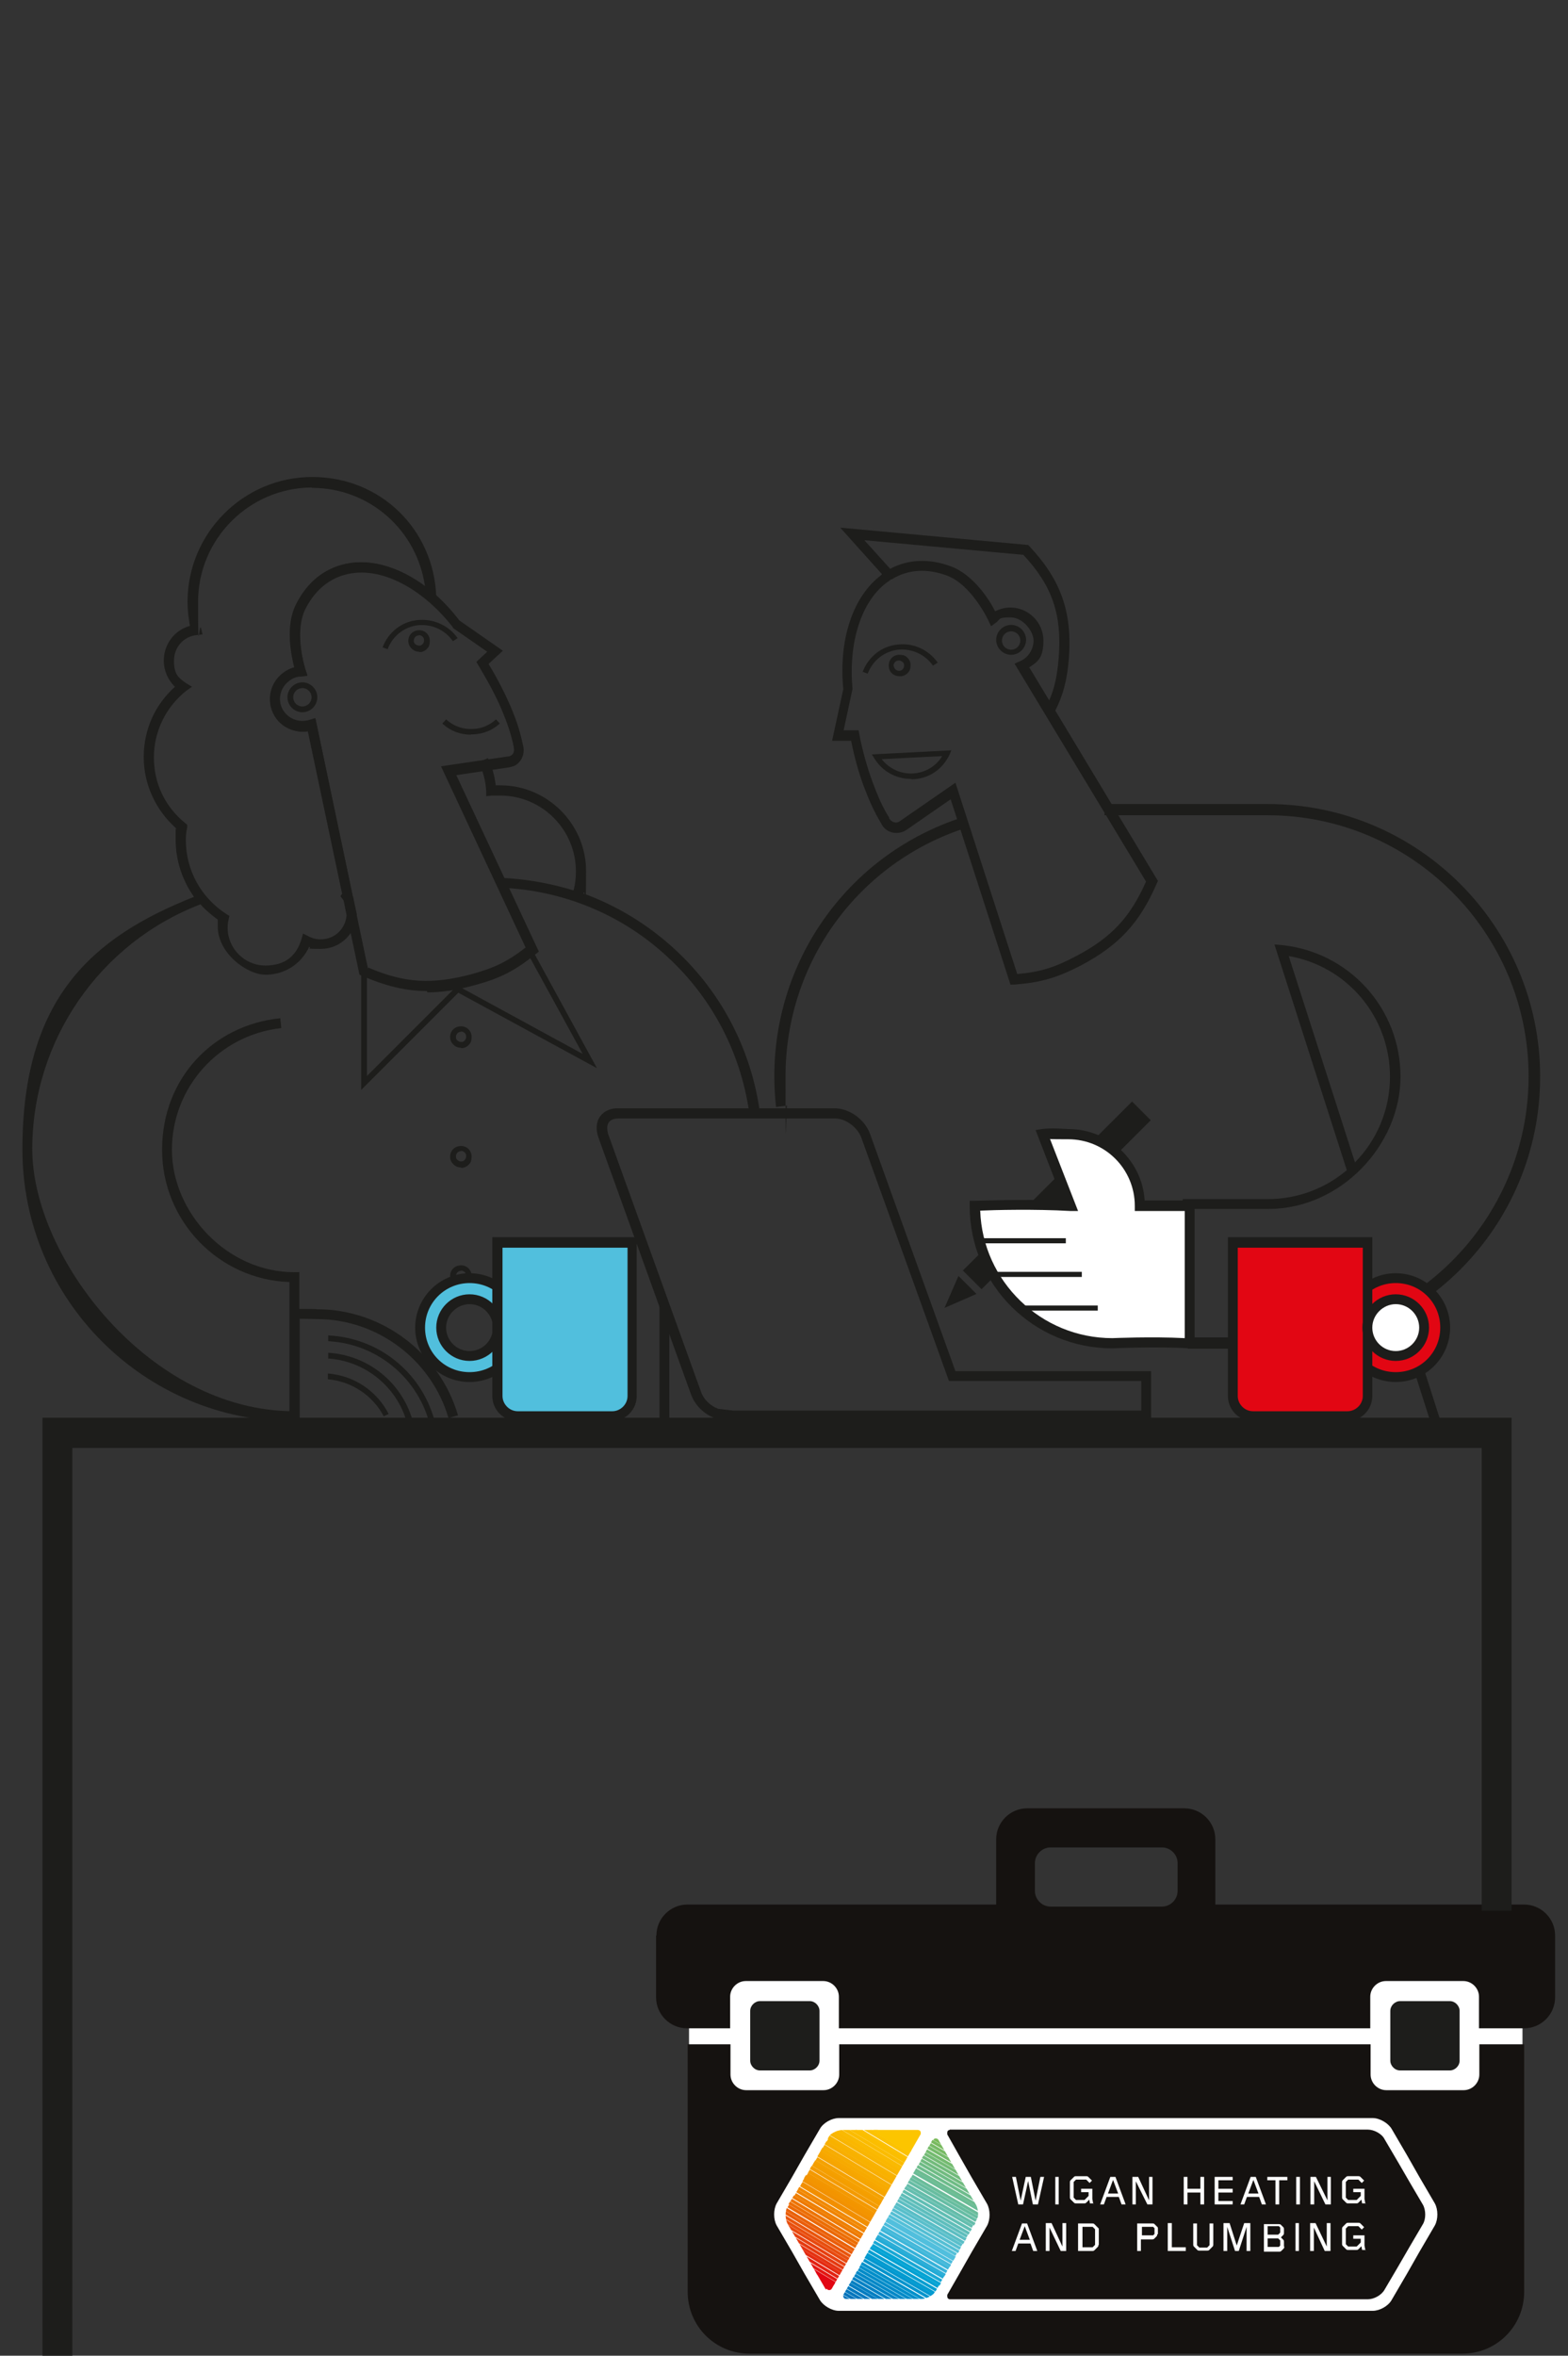 <svg id="Layer_1" xmlns="http://www.w3.org/2000/svg" version="1.1" viewBox="0 0 461.5 692.9"><rect x="0" y="0" width="461.5" height="692.9" fill="#333333" stroke="none"/><defs><clipPath id="clippath"><path class="st0" d="M274.4 629.5L248.2 675v.4c0 .5.4.8.8.8h22.2c1.8 0 3.9-1.4 4.7-2.8l4-6.8 3.3-5.7 4-6.8c.9-1.6.9-4.2 0-5.7l-4-6.8-3.3-5.7-3.7-6.5c-.2-.3-.4-.4-.7-.4s-.6 0-.7.4h-.2z"/></clipPath><clipPath id="clippath-1"><path class="st0" d="M243.4 673.2c0 .3.4.4.7.4s.6-.2.7-.4l26.2-45.5v-.4c0-.5-.4-.8-.9-.8h-22c-1.8 0-4.1 1.2-4.9 2.8l-4 6.8-3.3 5.7-4 6.8c-.9 1.6-.9 4.2 0 5.7l4 6.8 3.3 5.7 3.9 6.7v-.2h.2z"/></clipPath><style>.st0{fill:none}.st5{fill:#fcc500}.st9{fill-rule:evenodd}.st10,.st9{fill:#fff}.st31{fill:#1d1d1b}.st49{fill:#e20613}.st62{fill:#51bfdd}.st74{fill:#151210}.st76{fill:#f28f00}</style></defs><path class="st10" d="M202.8 574.7h245.3v41.1H202.8v-41.1z"/><path class="st74" d="M202.3 601.3H215v8.9c0 2.5 2.1 4.6 4.6 4.6h22.8c2.5 0 4.6-2.1 4.6-4.6v-8.9h156.4v8.9c0 2.5 2.1 4.6 4.6 4.6h22.8c2.5 0 4.6-2.1 4.6-4.6v-8.9h13.2v72.8c0 10.1-8.1 18.2-18.2 18.2H220.6c-10.1 0-18.2-8.1-18.2-18.2v-72.8zM304.6 548v8.2c0 2.5 2.1 4.6 4.6 4.6H342c2.5 0 4.6-2.1 4.6-4.6V548c0-2.5-2.1-4.6-4.6-4.6h-32.8c-2.5 0-4.6 2.1-4.6 4.6zm-111.4 21.3c0-5 4.1-9.1 9.1-9.1h90.9V541c0-5 4.1-9.1 9.1-9.1h46.3c5 0 9.1 4.1 9.1 9.1v19.2h90.9c5 0 9.1 4.1 9.1 9.1v18.2c0 5-4.1 9.1-9.1 9.1h-13.3v-9.3c0-2.5-2.1-4.6-4.6-4.6h-22.8c-2.5 0-4.6 2.1-4.6 4.6v9.3H246.9v-9.3c0-2.5-2.1-4.6-4.6-4.6h-22.8c-2.5 0-4.6 2.1-4.6 4.6v9.3h-12.7c-5 0-9.1-4.1-9.1-9.1v-18.2h.1z"/><path class="st31" d="M220.8 591.5c0-1.6 1.4-2.9 2.9-2.9h14.6c1.6 0 2.9 1.4 2.9 2.9v14.6c0 1.6-1.4 2.9-2.9 2.9h-14.6c-1.6 0-2.9-1.4-2.9-2.9v-14.6zm188.4 0c0-1.6 1.4-2.9 2.9-2.9h14.6c1.6 0 2.9 1.4 2.9 2.9v14.6c0 1.6-1.4 2.9-2.9 2.9h-14.6c-1.6 0-2.9-1.4-2.9-2.9v-14.6z"/><path class="st10" d="M409.6 676.5c-1 1.8-3.5 3.2-5.6 3.2H246.9c-2.1 0-4.6-1.5-5.6-3.2l-4.5-7.7c-1-1.8-2.7-4.7-3.7-6.5l-4.5-7.7c-1-1.8-1-4.7 0-6.5l4.5-7.7c1-1.8 2.7-4.7 3.7-6.5l4.5-7.7c1-1.8 3.5-3.2 5.6-3.2H404c2.1 0 4.6 1.5 5.6 3.2l4.5 7.7c1 1.8 2.7 4.7 3.7 6.5l4.5 7.7c1 1.8 1 4.7 0 6.5l-4.5 7.7c-1 1.8-2.7 4.7-3.7 6.5l-4.5 7.7z"/><path class="st74" d="M279.5 626.4h123.1c1.8 0 4.1 1.2 4.9 2.8l4 6.8 3.3 5.7 4 6.8c.9 1.6.9 4.2 0 5.7l-4 6.8-3.3 5.7-4 6.8c-.9 1.6-3.1 2.8-4.9 2.8h-123c-.5 0-.8-.4-.8-.8v-.5l3.5-6.1 3.7-6.5 4.5-7.7c1-1.8 1-4.7 0-6.5l-4.5-7.7-3.7-6.5-3.5-6.2v-.5c0-.5.3-.8.8-.8h-.1z"/><path class="st9" d="M305.3 662.1l-3-8.1h-1.5l-3 8.1h1.1l.8-2.2h3.6l.8 2.2h1.1-.1zm-2.4-3.3h-2.8l1.5-4 1.5 4h-.1z"/><path class="st10" d="M313.8 662.1v-8.2h-1.1v6.9l-3.2-6.9h-1.7v8.2h1.1v-6.9l3.3 6.9h1.6z"/><path class="st9" d="M323.4 660.2v-4.4c0-.2 0-.4-.3-.6l-1-1c-.2-.2-.4-.2-.6-.2h-4.2v8.1h4.2c.2 0 .4 0 .6-.2l1-1c.2-.2.2-.4.2-.6h.1zm-1.1-.1v.2l-.7.7h-3v-6h3l.7.7v4.4zm18.5-3v-1.6c0-.2 0-.4-.3-.6l-.7-.7c-.2-.2-.3-.2-.6-.2h-4.5v8.1h1.1v-3.4h3.3c.2 0 .4 0 .6-.2l.7-.7c.2-.2.2-.4.2-.6h.1zm-1-.2v.2l-.4.4h-3.3V655h3.3l.4.4v1.5z"/><path class="st10" d="M349 662.1V661h-4.1v-7.1h-1.2v8.2h5.3zm8.1-1.9V654H356v6.4l-.7.7H353l-.7-.7V654h-1.1v6.2c0 .2 0 .4.2.6l1 1c.2.2.4.2.6.2h2.3c.2 0 .4 0 .6-.2l1-1c.2-.2.2-.4.2-.6zm10.9 1.9v-8.2h-1.8l-2.2 6.6-2.1-6.6h-1.8v8.2h1.1V655l2.3 7.1h1.1l2.3-7.1v7.1h1.1z"/><path class="st9" d="M377.9 660.5v-1.1c0-.2 0-.4-.2-.6l-.7-.7.7-.7c.2-.2.2-.4.2-.6v-1.1c0-.2 0-.4-.2-.6l-.7-.7c-.2-.2-.4-.2-.6-.2H372v8.1h4.5c.2 0 .4 0 .6-.2l.7-.7c.2-.2.2-.4.2-.6h-.1zm-1.1-4v.2l-.6.6h-3.1v-2.5h3.3l.4.4v1.1zm0 3.8v.2l-.4.4h-3.3v-2.5h3.1l.6.6v1.1z"/><path class="st10" d="M391.6 662.1v-8.2h-1.1v6.9l-3.3-6.9h-1.6v8.2h1.1v-6.9l3.2 6.9h1.7zm10.3 0l-.3-1.6v-3h-3.3v1h2.2v1.1l-1.2 1.2h-2.5l-.7-.7v-4.6l.7-.7h3l1 1 .7-.7-1.1-1.1c-.2-.2-.4-.2-.6-.2h-3c-.2 0-.4 0-.6.2l-1 1c-.2.2-.2.4-.2.6v4.4c0 .2 0 .4.2.6l1 1c.2.2.4.2.6.2h2.4c.2 0 .4 0 .6-.2l.9-.9.2 1.1h1zm-94.6-21.8h-1.1l-1.4 7-1.4-7h-1.5l-1.5 7-1.4-7h-1.1l1.8 8.1h1.4l1.5-6.9 1.4 6.9h1.5l1.8-8.1zm4.3 8.1v-8.1h-1v8.1h1zm10.2 0l-.3-1.6v-3h-3.3v1h2.2v1.1l-1.2 1.2h-2.5l-.7-.7v-4.6l.7-.7h3l1 1 .7-.7-1.1-1.1c-.2-.2-.4-.2-.6-.2h-3c-.2 0-.4 0-.6.2l-1 1c-.2.2-.2.4-.2.6v4.4c0 .2 0 .4.2.6l1 1c.2.2.4.2.6.2h2.4c.2 0 .4 0 .6-.2l.9-.9.2 1.1h1z"/><path class="st9" d="M331.3 648.4l-3-8.1h-1.5l-3 8.1h1.1l.8-2.2h3.6l.8 2.2h1.1-.1zm-2.4-3.2h-2.8l1.5-4 1.5 4h-.1z"/><path class="st10" d="M339.2 648.4v-8.1h-1v6.9l-3.2-6.9h-1.7v8.1h1v-6.8l3.4 6.8h1.5zm15.2 0v-8.1h-1.1v3.5h-3.8v-3.5h-1.1v8.1h1.1v-3.5h3.8v3.5h1.1zm8.4 0v-1h-4.2v-2.5h4.2v-1.1h-4.2v-2.5h4.2v-1h-5.3v8.1h5.3z"/><path class="st9" d="M372.6 648.4l-3-8.1h-1.5l-3 8.1h1.1l.8-2.2h3.6l.8 2.2h1.1-.1zm-2.4-3.2h-2.8l1.5-4 1.5 4h-.1z"/><path class="st10" d="M378.9 641.3v-1H373v1h2.4v7.1h1.1v-7.1h2.4zm12.8 7.1v-8.1h-1v6.9l-3.4-6.9h-1.6v8.1h1.1v-6.8l3.3 6.8h1.6zm10.2 0l-.3-1.6v-3h-3.3v1h2.2v1.1l-1.2 1.2h-2.5l-.7-.7v-4.6l.7-.7h3l1 1 .7-.7-1.1-1.1c-.2-.2-.4-.2-.6-.2h-3c-.2 0-.4 0-.6.2l-1 1c-.2.2-.2.4-.2.6v4.4c0 .2 0 .4.2.6l1 1c.2.2.4.2.6.2h2.4c.2 0 .4 0 .6-.2l.9-.9.2 1.1h1zm-19.3 0v-8.1h-1.1v8.1h1.1zm-.3 13.7v-8.2h-1v8.2h1z"/><g clip-path="url(#clippath)"><path transform="rotate(-60 257.852 681.188)" fill="#0071ba" d="M257.4 669.7h.9v23.1h-.9z"/><path transform="rotate(-60 258.438 680.372)" fill="#0073bb" d="M258 668.8h.9v23.1h-.9z"/><path transform="rotate(-60 258.938 679.506)" fill="#0076bd" d="M258.5 667.9h.9V691h-.9z"/><path transform="rotate(-60 259.402 678.503)" fill="#0079bf" d="M258.9 667h.9v23.1h-.9z"/><path transform="rotate(-60 259.988 677.687)" fill="#007cc1" d="M259.6 666.1h.9v23.1h-.9z"/><path transform="rotate(-60 260.538 676.734)" fill="#007fc2" d="M260 665.2h.9v23.1h-.9z"/><path transform="rotate(-60 260.952 675.818)" fill="#0081c4" d="M260.5 664.3h.9v23.1h-.9z"/><path transform="rotate(-60 261.588 674.916)" fill="#0084c5" d="M261.1 663.4h.9v23.1h-.9z"/><path transform="rotate(-60 262.088 674.05)" fill="#0088c7" d="M261.6 662.5h.9v23.1h-.9z"/><path transform="rotate(-60 262.675 673.234)" fill="#008bc8" d="M262.2 661.7h.9v23.1h-.9z"/><path transform="rotate(-60 263.088 672.318)" fill="#008eca" d="M262.6 660.8h.9v23.1h-.9z"/><path transform="rotate(-60 263.502 671.402)" fill="#0091cb" d="M263 659.8h.9v23.1h-.9z"/><path transform="rotate(-60 264.225 670.549)" fill="#0094cd" d="M263.8 659h.9v23.1h-.9z"/><path transform="rotate(-60 264.465 669.533)" fill="#0097cf" d="M264.1 658h.9v23.1h-.9z"/><path transform="rotate(-60 264.915 668.754)" fill="#009bd0" d="M264.5 657.2h.9v23.1h-.9z"/><path transform="rotate(-60 265.552 667.85)" fill="#009ed1" d="M265.1 656.3h.9v23.1h-.9z"/><path transform="rotate(-60 266.065 666.762)" fill="#00a1d3" d="M265.6 655.3h.9v23.1h-.9z"/><path transform="rotate(-60 266.688 666.082)" fill="#04a4d4" d="M266.2 654.6h.9v23.1h-.9z"/><path transform="rotate(-60 267.102 665.166)" fill="#19a8d5" d="M266.7 653.6h.9v23.1h-.9z"/><path transform="rotate(-60 267.615 664.077)" fill="#22abd6" d="M267.2 652.6h.9v23.1h-.9z"/><path transform="rotate(-60 268.238 663.398)" fill="#2caed7" d="M267.7 651.8h.9v23.1h-.9z"/><path transform="rotate(-60 268.652 662.482)" fill="#36b2d9" d="M268.2 650.9h.9V674h-.9z"/><path transform="rotate(-60 269.165 661.392)" fill="#3eb6d9" d="M268.7 649.9h.9V673h-.9z"/><path transform="rotate(-60 269.788 660.713)" fill="#45b9da" d="M269.3 649.1h.9v23.1h-.9z"/><path transform="rotate(-60 270.202 659.797)" fill="#4abcdc" d="M269.8 648.2h.9v23.1h-.9z"/><path class="st62" transform="rotate(-60 270.752 658.844)" d="M270.3 647.3h.9v23.1h-.9z"/><path class="st62" transform="rotate(-60 271.052 658.325)" d="M270.6 646.8h.9v23.1h-.9z"/><path transform="rotate(-60 271.465 657.409)" fill="#54c0d8" d="M271 645.8h.9v23.1h-.9z"/><path transform="rotate(-60 272.188 656.556)" fill="#55bfd4" d="M271.7 645h.9v23.1h-.9z"/><path transform="rotate(-60 272.602 655.64)" fill="#58bfd0" d="M272.2 644.1h.9v23.1h-.9z"/><path transform="rotate(-60 273.065 654.637)" fill="#59bfcb" d="M272.6 643.1h.9v23.1h-.9z"/><path transform="rotate(-60 273.738 653.871)" fill="#5abec6" d="M273.2 642.3h.9v23.1h-.9z"/><path transform="rotate(-60 274.202 652.869)" fill="#5dbec2" d="M273.7 641.4h.9v23.1h-.9z"/><path transform="rotate(-60 274.702 652.003)" fill="#5ebebd" d="M274.2 640.4h.9v23.1h-.9z"/><path transform="rotate(-60 275.288 651.187)" fill="#60beb9" d="M274.8 639.6h.9v23.1h-.9z"/><path transform="rotate(-60 275.752 650.184)" fill="#61beb4" d="M275.3 638.7h.9v23.1h-.9z"/><path transform="rotate(-60 276.215 649.181)" fill="#64beaf" d="M275.8 637.6h.9v23.1h-.9z"/><path transform="rotate(-60 276.888 648.415)" fill="#65bdaa" d="M276.4 636.9h.9V660h-.9z"/><path transform="rotate(-60 277.352 647.413)" fill="#67bda5" d="M276.9 635.8h.9v23.1h-.9z"/><path transform="rotate(-60 277.765 646.497)" fill="#68bda0" d="M277.3 634.9h.9V658h-.9z"/><path transform="rotate(-60 278.438 645.73)" fill="#6abd9b" d="M277.9 634.2h.9v23.1h-.9z"/><path transform="rotate(-60 278.865 644.591)" fill="#6bbc96" d="M278.4 633.1h.9v23.1h-.9z"/><path transform="rotate(-60 279.315 643.812)" fill="#6cbc91" d="M278.8 632.3h.9v23.1h-.9z"/><path transform="rotate(-60 279.902 642.996)" fill="#6ebc8c" d="M279.5 631.5h.9v23.1h-.9z"/><path transform="rotate(-60 280.588 642.007)" fill="#6fbc86" d="M280.1 630.5h.9v23.1h-.9z"/><path transform="rotate(-60 281.138 641.054)" fill="#71bb80" d="M280.6 629.5h.9v23.1h-.9z"/><path transform="rotate(-60 281.552 640.138)" fill="#72bb7c" d="M281.1 628.6h.9v23.1h-.9z"/><path transform="rotate(-60 282.188 639.235)" fill="#74bb76" d="M281.7 627.7h.9v23.1h-.9z"/><path transform="rotate(-60 282.688 638.37)" fill="#74bb70" d="M282.2 626.8h.9v23.1h-.9z"/><path transform="rotate(-60 283.152 637.367)" fill="#76bb6b" d="M282.7 625.8h.9v23.1h-.9z"/><path transform="rotate(-60 283.738 636.55)" fill="#77ba65" d="M283.3 625h.9v23.1h-.9z"/><path transform="rotate(-60 284.152 635.635)" fill="#79ba5f" d="M283.8 624.1h.9v23.1h-.9z"/><path transform="rotate(-60 284.702 634.682)" fill="#79ba59" d="M284.2 623.1h.9v23.1h-.9z"/></g><g clip-path="url(#clippath-1)"><path class="st5" transform="rotate(-59 260.5 624.187)" d="M256.8 612.3h7.4v23.8h-7.4z"/><path class="st5" transform="rotate(-59 258.524 627.269)" d="M258 615.4h1.1v23.7H258z"/><path transform="rotate(-59 258.024 628.153)" fill="#fcc200" d="M257.5 616.3h1.1V640h-1.1z"/><path transform="rotate(-59 257.513 629.263)" fill="#fcc000" d="M256.9 617.4h1.1v23.7h-1.1z"/><path transform="rotate(-59 257.063 630.059)" fill="#fbbe00" d="M256.5 618.2h1.1v23.7h-1.1z"/><path transform="rotate(-59 256.247 630.88)" fill="#fbbc00" d="M255.7 619h1.1v23.7h-1.1z"/><path transform="rotate(-59 255.786 631.903)" fill="#faba00" d="M255.2 620.1h1.1v23.7h-1.1z"/><path transform="rotate(-59 255.286 632.786)" fill="#fab700" d="M254.7 620.9h1.1v23.7h-1.1z"/><path transform="rotate(-59 254.697 633.62)" fill="#f9b500" d="M254.1 621.8h1.1v23.7h-1.1z"/><path transform="rotate(-59 254.097 634.68)" fill="#f9b300" d="M253.5 622.8h1.1v23.7h-1.1z"/><path transform="rotate(-59 253.736 635.526)" fill="#f8b100" d="M253.2 623.7h1.1v23.7h-1.1z"/><path transform="rotate(-59 253.147 636.36)" fill="#f8ae00" d="M252.6 624.5h1.1v23.7h-1.1z"/><path transform="rotate(-59 252.547 637.42)" fill="#f7ac00" d="M252 625.6h1.1v23.7H252z"/><path transform="rotate(-59 251.96 638.254)" fill="#f7aa00" d="M251.4 626.4h1.1v23.7h-1.1z"/><path transform="rotate(-59 251.46 639.138)" fill="#f7a700" d="M250.9 627.3h1.1V651h-1.1z"/><path transform="rotate(-59 251.06 639.845)" fill="#f6a500" d="M250.4 628h1.1v23.7h-1.1z"/><path transform="rotate(-59 250.497 641.044)" fill="#f5a200" d="M249.9 629.2h1.1v23.7h-1.1z"/><path transform="rotate(-59 249.86 641.966)" fill="#f5a000" d="M249.3 630.1h1.1v23.7h-1.1z"/><path transform="rotate(-59 249.46 642.673)" fill="#f49e00" d="M248.9 630.8h1.1v23.7h-1.1z"/><path transform="rotate(-59 248.77 643.683)" fill="#f49b00" d="M248.3 631.8h1.1v23.7h-1.1z"/><path transform="rotate(-59 248.31 644.705)" fill="#f49900" d="M247.7 632.8h1.1v23.7h-1.1z"/><path transform="rotate(-59 247.76 645.678)" fill="#f39600" d="M247.2 633.8h1.1v23.7h-1.1z"/><path transform="rotate(-59 247.044 646.323)" fill="#f39400" d="M246.5 634.5h1.1v23.7h-1.1z"/><path transform="rotate(-59 246.632 647.257)" fill="#f29100" d="M246.1 635.4h1.1v23.7h-1.1z"/><path class="st76" transform="rotate(-59 246.12 648.367)" d="M245.6 636.5h1.1v23.7h-1.1z"/><path class="st76" transform="rotate(-59 245.96 648.86)" d="M245.5 636.9h.9v24h-.9z"/><path transform="rotate(-59 245.37 649.693)" fill="#f18900" d="M244.8 637.7h.9v24h-.9z"/><path transform="rotate(-59 244.87 650.577)" fill="#f08400" d="M244.4 638.6h.9v24h-.9z"/><path transform="rotate(-59 244.32 651.549)" fill="#ef8000" d="M243.8 639.6h.9v24h-.9z"/><path transform="rotate(-59 243.694 652.244)" fill="#ee7a00" d="M243.2 640.3h.9v24h-.9z"/><path transform="rotate(-59 243.232 653.266)" fill="#ed7402" d="M242.7 641.2h.9v24h-.9z"/><path transform="rotate(-59 242.506 654.138)" fill="#ec6e04" d="M242.1 642.2h.9v24h-.9z"/><path transform="rotate(-59 242.232 655.034)" fill="#eb6907" d="M241.8 643.1h.9v24h-.9z"/><path transform="rotate(-59 241.506 655.906)" fill="#ea6209" d="M241 643.9h.9v24h-.9z"/><path transform="rotate(-59 240.917 656.74)" fill="#ea5d0b" d="M240.5 644.7h.9v24h-.9z"/><path transform="rotate(-59 240.417 657.623)" fill="#e9560d" d="M239.9 645.6h.9v24h-.9z"/><path transform="rotate(-59 240.006 658.557)" fill="#e84f0e" d="M239.5 646.5h.9v24h-.9z"/><path transform="rotate(-59 239.417 659.39)" fill="#e7490f" d="M239 647.4h.9v24h-.9z"/><path transform="rotate(-59 239.006 660.325)" fill="#e64111" d="M238.5 648.3h.9v24h-.9z"/><path transform="rotate(-59 238.456 661.297)" fill="#e53b11" d="M238 649.3h.9v24h-.9z"/><path transform="rotate(-59 237.867 662.13)" fill="#e53312" d="M237.4 650.1h.9v24h-.9z"/><path transform="rotate(-59 237.24 662.826)" fill="#e42b12" d="M236.8 650.8h.9v24h-.9z"/><path transform="rotate(-59 236.74 663.71)" fill="#e32313" d="M236.2 651.8h.9v24h-.9z"/><path transform="rotate(-59 236.317 664.87)" fill="#e31713" d="M235.9 652.9h.9v24h-.9z"/><path class="st49" transform="rotate(-59 235.69 665.565)" d="M235.2 653.6h.9v24h-.9z"/><path class="st49" transform="rotate(-59 234.852 666.841)" d="M233.3 654.9h3v23.8h-3z"/></g><path class="st31" d="M85.2 417.3v-40.2c-20.8-.7-37.5-17.9-37.5-38.9s15-36.7 34.8-38.7l.3 2.9c-18.3 2-32.2 17.4-32.2 35.8s16.1 36 36 36h1.5V385c2.5 0 5.1 0 5.2.1 19.1 0 36.1 12.8 41.5 31.2l-2.8.8C127 400 111.1 388 93.3 388c0 0-2.6-.1-5.1-.1v29.4h-3z"/><path class="st31" d="M119.7 418.2c-3-10.4-12.3-17.9-23.1-18.6v-1.7c11.7.7 21.6 8.7 24.8 19.8l-1.6.4h-.1zm6.5-.3c-3.9-13.3-15.8-22.7-29.6-23.4v-1.7c14.7.7 27.2 10.6 31.2 24.7l-1.6.4h-.1zm-13.2-1.2c-3.2-6.2-9.5-10.4-16.5-11V404c7.7.6 14.4 5.1 17.9 11.9l-1.5.7zm12.6-125.2c-6.2 0-12.2-1.5-19.1-4.5l-.7-.3-15.1-71.6c-3.1.5-6.4-.6-8.6-2.9-3.6-3.9-3.4-10 .5-13.6 1.1-1 2.5-1.9 4.1-2.3-.9-3.5-2.7-12.2.5-18.5 3.6-7.2 9.7-11.6 17-12.3 10.4-.9 22.1 5.3 31 17l12.8 8.9-4.2 3.9c2.6 4.3 4.7 8.4 6.4 12.3 1.9 4.5 2.9 7.6 3.7 11.5.6 1.9 0 4-1.2 5.2s-1.8 1.1-2.8 1.4l-15.6 2.3 24.3 51.9-.9.7c-6.1 4.9-10.5 7.2-18.1 9.2-5 1.4-9.5 2.1-13.8 2.1zm-17.2-6.9c10.7 4.6 18.7 5 30.2 2 6.9-1.9 10.7-3.7 16.1-7.9l-24.9-53.3 19.7-2.9c.5 0 .9-.2 1.2-.5.6-.5.7-1.4.5-2.2v-.2c-.8-3.7-1.8-6.7-3.6-11-1.7-4-4.1-8.4-6.8-12.9l-.6-1 3.2-3-10.1-7v-.2c-8.4-10.7-19.4-16.9-28.7-16-6.4.6-11.5 4.3-14.7 10.6-3.5 7 0 17.8 0 17.9l.6 1.8-1.9.2c-1.6 0-2.9.7-4.1 1.8-2.7 2.5-2.8 6.8-.3 9.5 1.8 2 4.6 2.6 7.1 1.8l1.6-.5 15.4 73.3z"/><path class="st31" d="M138.6 216.1c-3.1 0-6.1-1.1-8.4-3.3l1.1-1.2c2.2 2 5 3 7.9 2.8 2.5 0 4.9-1.1 6.8-2.8l1.1 1.2c-2.1 2-4.9 3.1-7.8 3.2h-.7zM89 209.5c-2.4 0-4.4-2-4.4-4.4s2-4.4 4.4-4.4 4.4 2 4.4 4.4-2 4.4-4.4 4.4zm0-7.1c-1.5 0-2.7 1.2-2.7 2.7s1.2 2.7 2.7 2.7 2.7-1.2 2.7-2.7-1.2-2.7-2.7-2.7zm34.4-10.7c-.7 0-1.4-.2-2-.7-.6-.5-1.1-1.2-1.2-2.1-.2-1.8 1-3.3 2.8-3.5s3.3 1 3.5 2.8c0 .8 0 1.7-.6 2.4-.5.6-1.2 1.1-2.1 1.2h-.4zm0-4.8h-.2c-.8 0-1.5.8-1.4 1.7 0 .4.2.7.6 1 .3.2.7.3 1.1.3s.7-.2 1-.6.3-.7.3-1.1c0-.7-.7-1.4-1.6-1.4zm-9.2 4.1l-1.6-.6c1.7-4.4 5.5-7.5 10.2-8s9.2 1.5 11.9 5.3l-1.4.9c-2.3-3.3-6.2-5.1-10.3-4.7-4 .5-7.4 3.1-8.9 7z"/><path class="st31" d="M86.6 418.1c-44 0-80-35.8-80-80s20.2-62.3 50.5-74.3c-3.4-4.8-5.4-10.6-5.4-16.8s0-2.2.2-3.3c-6-5.3-9.6-12.9-9.6-21s3.3-15.4 9.2-20.7c-2.1-2-3.3-4.8-3.3-7.7 0-4.8 3.2-9 7.7-10.2-.4-2.3-.7-4.7-.7-7.1 0-20.2 16.5-36.7 36.7-36.7s35.8 15.5 36.5 35.2v3.4l-2.4-2.3c-7.6-6.7-16.1-9.7-23.4-8.3-5.5 1-10 4.7-12.8 10.4-3.5 7 0 17.8 0 17.9l.6 1.8-1.9.2c-1.6 0-2.9.7-4.1 1.8-2.7 2.5-2.8 6.8-.3 9.5 1.8 2 4.6 2.6 7.1 1.8l1.6-.5 11 52.3c0 .2 0 .3.2.4v.3l1 4.6v.2c-.2 5.6-4.9 10.1-10.5 10.1s-2.4-.2-3.5-.6c-2.3 5-7.2 8.2-12.8 8.2s-14.1-6.4-14.1-14.1v-2.1c-1.9-1.4-3.6-2.8-5.1-4.5-29.7 11.4-49.5 40.1-49.5 72s34.6 77.1 77.1 77.1h.6v2.9h-.6v.2zm5.3-274.7c-18.5 0-33.6 15.1-33.6 33.6s.3 5.3.9 7.9l.4 1.7-1.7.2c-3.9.4-6.7 3.6-6.7 7.6s1.4 5 3.5 6.5l1.8 1.1-1.7 1.2c-6 4.8-9.5 11.9-9.5 19.6s3.3 14.5 9.2 19.3l.6.5v.8c-.3 1.2-.4 2.5-.4 3.7 0 8.9 4.5 17 12 21.8l.8.5-.2 1c-.2.8-.3 1.7-.3 2.5 0 6.1 5 11.1 11.1 11.1s9.2-3.1 10.6-7.7l.5-1.7 1.6.8c1.1.6 2.4.9 3.6.9 4.1 0 7.3-3.1 7.6-7.1l-.8-4.1c0-.2-.3-.5-.4-.7l-.6-.8.5-.7-10.1-47.8c-3.1.5-6.4-.6-8.6-2.9-3.6-3.9-3.4-10 .5-13.6 1.1-1 2.5-1.9 4.1-2.3-.9-3.5-2.7-12.2.5-18.5 3.3-6.6 8.4-10.7 14.9-12 7.3-1.5 15.5 1 23.1 6.8-2.3-16.6-16.3-29.1-33.3-29.1v-.3zm128.8 185.3c-2.2-18-10.7-34.8-24.2-47.2-13.4-12.5-30.9-19.7-49.3-20.4v-2.9c7.5.3 14.7 1.6 21.6 3.7.5-1.8.7-3.6.7-5.6 0-12.3-10-22.3-22.3-22.3h-2.5l-1.6.2v-1.6c-.2-2.9-.9-5.7-2.2-8.4l2.7-1.2c1.2 2.5 2 5.2 2.3 8h1.4c13.8 0 25.2 11.4 25.2 25.2s-.3 4.5-.8 6.6c9.9 3.6 19.1 9.2 27 16.5 14 12.9 22.8 30.3 25.1 49l-2.9.3h-.2z"/><path class="st31" d="M135.7 378.5c-.7 0-1.4-.2-2-.7-.6-.5-1.1-1.2-1.2-2.1-.2-1.8 1-3.3 2.8-3.5s3.3 1 3.5 2.8c0 .8 0 1.7-.6 2.4-.5.6-1.2 1.1-2.1 1.2h-.4zm.1-4.7h-.2c-.8 0-1.5.8-1.4 1.7 0 .4.2.7.6 1 .3.2.7.4 1.1.3.4 0 .7-.2 1-.6s.3-.7.3-1.1c0-.7-.7-1.4-1.6-1.4zm-.1-30.4c-.7 0-1.4-.2-2-.7-.6-.5-1.1-1.2-1.2-2.1-.2-1.8 1-3.3 2.8-3.5s3.3 1 3.5 2.8c0 .8 0 1.7-.6 2.4-.5.6-1.2 1.1-2.1 1.2h-.4zm.1-4.8h-.2c-.8 0-1.5.8-1.4 1.7 0 .4.2.7.6 1 .3.2.7.4 1.1.3.4 0 .7-.2 1-.6s.3-.7.3-1.1c0-.7-.7-1.4-1.6-1.4zm-29.5-18.1v-33.7h1.7v29.7l26.6-26.6 36.9 20.1-16.6-30.3 1.5-.8 19.3 35.3-40.8-22.2-28.5 28.5h.1zm29.4-12.3c-.7 0-1.4-.2-2-.7-.6-.5-1.1-1.2-1.2-2.1-.2-1.8 1-3.3 2.8-3.5s3.3 1 3.5 2.8c0 .8 0 1.7-.6 2.4-.5.6-1.2 1.1-2.1 1.2h-.4zm.1-4.7h-.2c-.8 0-1.5.8-1.4 1.7 0 .4.2.7.6 1 .3.2.7.3 1.1.3s.7-.2 1-.6.3-.7.3-1.1c0-.7-.7-1.4-1.6-1.4zM21.3 692.9h-8.8V417h432.4v145h-8.8V425.9H21.3v267z"/><path class="st31" d="M194.1 384.2h2.9v33.2h-2.9z"/><path class="st62" d="M129.8 390.5c0 4.6 3.7 8.3 8.3 8.3s8.3-3.7 8.3-8.3-3.7-8.3-8.3-8.3-8.3 3.7-8.3 8.3zm-6.2 0c0-8 6.6-14.6 14.6-14.6s14.6 6.6 14.6 14.6-6.6 14.6-14.6 14.6-14.6-6.6-14.6-14.6z"/><path class="st31" d="M138.2 406.5c-8.9 0-16-7.2-16-16s7.2-16 16-16 16 7.2 16 16-7.2 16-16 16zm0-29.1c-7.2 0-13.1 5.8-13.1 13.1s5.8 13.1 13.1 13.1 13.1-5.8 13.1-13.1-5.8-13.1-13.1-13.1zm0 22.9c-5.4 0-9.8-4.4-9.8-9.8s4.4-9.8 9.8-9.8 9.8 4.4 9.8 9.8-4.4 9.8-9.8 9.8zm0-16.7c-3.7 0-6.9 3.1-6.9 6.9s3.1 6.9 6.9 6.9 6.9-3.1 6.9-6.9-3.1-6.9-6.9-6.9z"/><path class="st62" d="M146.5 365.5h39.6v45.1c0 3.2-2.6 5.9-5.9 5.9h-27.8c-3.2 0-5.9-2.6-5.9-5.9v-45.1h.1z"/><path class="st31" d="M180.1 418h-27.8c-4.1 0-7.4-3.3-7.4-7.4v-46.7h42.5v46.7c0 4.1-3.3 7.4-7.4 7.4h.1zm-32.2-51v43.6c0 2.4 2 4.5 4.5 4.5h27.8c2.4 0 4.5-2 4.5-4.5V367h-36.8zm135.5 6.7l49.8-49.7 5.5 5.5-49.8 49.7-5.5-5.5zm67.6 21.5h-2.9v-42.5h25c8.9 0 17-3.2 23.3-8.5l-21.3-66.4 2.3.2c19.8 2.1 34.8 18.7 34.8 38.7s-17.5 38.9-38.9 38.9h-22.1v39.6h-.1zm28.3-114l19.5 60.7c6.4-6.5 10.3-15.4 10.3-25.2 0-17.7-12.7-32.6-29.9-35.5h.1zm-111.2-52.1c-4.5 0-8.5-2.3-10.8-6.1l-.7-1.1 23.4-1.2-.5 1.2c-2 4.3-6 7.1-10.7 7.3h-.6zm-8.6-5.8c2.2 2.8 5.6 4.4 9.2 4.2s6.8-2.1 8.6-5.1l-17.8.9zm5.2-24.4c-1.6 0-3-1.1-3.1-2.8-.2-1.8 1-3.3 2.8-3.5.8 0 1.7 0 2.4.6.6.5 1.1 1.2 1.2 2.1 0 .8 0 1.7-.6 2.4-.5.6-1.2 1.1-2.1 1.2h-.6zm-1.6-3c0 .8.8 1.5 1.7 1.4.4 0 .7-.2 1-.6s.3-.7.3-1.1-.2-.7-.6-1c-.3-.2-.7-.4-1.1-.3-.8 0-1.5.8-1.4 1.7h.1zm-7.6 2.3l-1.6-.6c1.7-4.4 5.5-7.5 10.2-8 4.7-.6 9.2 1.5 11.9 5.3l-1.4.9c-2.3-3.3-6.2-5.1-10.3-4.7-4 .5-7.4 3.1-8.9 7zm42.1-5.6c-2.4 0-4.4-2-4.4-4.4s2-4.4 4.4-4.4 4.4 2 4.4 4.4-2 4.4-4.4 4.4zm0-6.9c-1.5 0-2.7 1.2-2.7 2.7s1.2 2.7 2.7 2.7 2.7-1.2 2.7-2.7-1.2-2.7-2.7-2.7z"/><path class="st31" d="M297.4 289.6l-17.6-54.5-13 9c-.9.6-1.9.9-3 .9-2 0-3.7-1.1-4.5-2.9-2-3.3-3.4-6.4-5.1-10.9-1.5-4-2.7-8.4-3.7-13.3h-5.6l3.3-15.2c-1.4-14.6 2.8-27.2 11.1-33.5l.3-.3-12.3-13.7 55.3 5.1.4.4c9.3 9.9 12.6 19.4 11.6 32.9-.5 6.4-1.7 10.9-4 15.4l30.2 50.1-.3.7c-5.1 11.7-11.1 18.2-22.4 24.2-7 3.6-11.7 5-19.5 5.6h-1.2zm-16.1-59.1l18.1 56c6.8-.6 10.9-1.9 17.2-5.2 10.5-5.5 16-11.4 20.7-22l-38.7-64.1 1.6-.7c2.4-1 4-3.5 4-6.1s-3-6.8-6.8-6.8-2.9.5-4.2 1.5l-1.5 1.1-.8-1.7s-4.9-10.5-12.2-13.2c-5.9-2.2-11.6-1.8-16.2 1.1h-.2c-.5.4-.9.7-1.4 1-7.5 5.7-11.2 17.7-10 31.1v.2l-2.6 12.1h4.4l.2 1.1c1 5.2 2.4 10 3.9 14.1 1.7 4.5 2.9 7.3 4.9 10.5v.2c.6 1.1 2.1 1.7 3.2.8l16.2-11.2h.3-.1zm21.7-34.1l5.8 9.6c1.6-3.5 2.4-7.5 2.8-12.6 1-12.6-1.9-21.1-10.4-30.2l-46.8-4.3 7.6 8.4c5.3-2.8 11.5-3.1 17.9-.7 6.7 2.5 11.4 10 13 13.2 1.4-.7 2.9-1.1 4.5-1.1 5.3 0 9.7 4.4 9.7 9.7s-1.7 6.2-4.3 8h.1z"/><path class="st31" d="M373.1 396.7h-23.5v-3.3h23.5c42.4 0 76.8-34.5 76.8-76.8s-34.5-76.8-76.8-76.8h-48v-3.3h48c44.2 0 80.2 35.9 80.2 80.2s-35.9 80.2-80.2 80.2zm-144.7-71.1c-.3-2.9-.5-6-.5-9 0-35 22.4-65.7 55.7-76.3l1 3.1c-32 10.2-53.4 39.7-53.4 73.2s.2 5.8.5 8.6l-3.3.4z"/><path class="st31" d="M338.8 417.8H215.3l-5-.7c-3.2-1.2-5.8-3.9-6.9-6.9l-27.3-75.7c-.8-2.3-.6-4.6.5-6.1s2.9-2.4 5.1-2.4h64c4.3 0 8.9 3.3 10.4 7.6l25.1 69.7h57.6V418h-.1zm-123.2-2.9h120.3v-8.7h-56.6l-25.8-71.6c-1.1-3-4.6-5.6-7.6-5.6h-64c-1.2 0-2.2.4-2.7 1.1-.6.8-.6 2.1-.2 3.5l27.3 75.7c.7 2.2 2.7 4.2 5.1 5.1l4.4.5z"/><path class="st10" d="M350.3 395.1c-10-.6-22.8 0-22.8 0-22.3 0-40.4-18.1-40.4-40.4 0 0 15.2-.6 28.1 0l-8.2-21c2.9-.4 7.6 0 7.6 0 11.7 0 21 9.5 21 21h14.7v40.4z"/><path class="st31" d="M351.7 396.6h-1.6c-9.8-.6-22.6 0-22.7 0-23.2 0-42-18.7-42-41.9v-1.5h1.5s13.7-.5 25.9-.1l-8-20.7 1.8-.3c2.9-.4 7.3 0 7.9 0 11.9 0 21.7 9.4 22.4 21h14.7v43.4h.1zm-63.2-40.5c.7 20.8 17.9 37.5 38.9 37.5 0 0 11.7-.5 21.3 0v-37.4H334v-1.5c0-10.8-8.7-19.6-19.6-19.6s-2.9-.3-5.4-.2l8.3 21.3H315c-10.4-.6-22.5-.3-26.6-.1h-.1z"/><path class="st31" d="M323.1 385.5h-22.9V384h22.9v1.5zm-4.7-9.9h-25.5v-1.5h25.5v1.5zm-4.7-9.9h-25.5v-1.5h25.5v1.5zm-26.3 14.9l-9.4 4.1 4.1-9.4 5.3 5.3z"/><path class="st31" transform="rotate(-17.7 416.881 400.399)" d="M415.4 382.5h2.9v36h-2.9z"/><path class="st49" d="M396.2 390.5c0-8 6.6-14.6 14.6-14.6s14.6 6.6 14.6 14.6-6.6 14.6-14.6 14.6-14.6-6.6-14.6-14.6z"/><path class="st31" d="M410.8 406.5c-8.9 0-16-7.2-16-16s7.2-16 16-16 16 7.2 16 16-7.2 16-16 16zm0-29.1c-7.2 0-13.1 5.8-13.1 13.1s5.8 13.1 13.1 13.1 13.1-5.8 13.1-13.1-5.8-13.1-13.1-13.1z"/><path class="st49" d="M402.4 365.5h-39.6v45.1c0 3.2 2.6 5.9 5.9 5.9h27.8c3.2 0 5.9-2.6 5.9-5.9v-45.1h-.1z"/><path class="st31" d="M396.6 418h-27.8c-4.1 0-7.4-3.3-7.4-7.4v-46.7h42.5v46.7c0 4.1-3.3 7.4-7.4 7.4h.1zm-32.3-51v43.6c0 2.4 2 4.5 4.5 4.5h27.8c2.4 0 4.5-2 4.5-4.5V367h-36.8z"/><path class="st10" d="M402.4 390.5c0-4.6 3.7-8.3 8.3-8.3s8.3 3.7 8.3 8.3-3.7 8.3-8.3 8.3-8.3-3.7-8.3-8.3z"/><path class="st31" d="M410.8 400.3c-5.4 0-9.8-4.4-9.8-9.8s4.4-9.8 9.8-9.8 9.8 4.4 9.8 9.8-4.4 9.8-9.8 9.8zm0-16.7c-3.7 0-6.9 3.1-6.9 6.9s3.1 6.9 6.9 6.9 6.9-3.1 6.9-6.9-3.1-6.9-6.9-6.9z"/></svg>